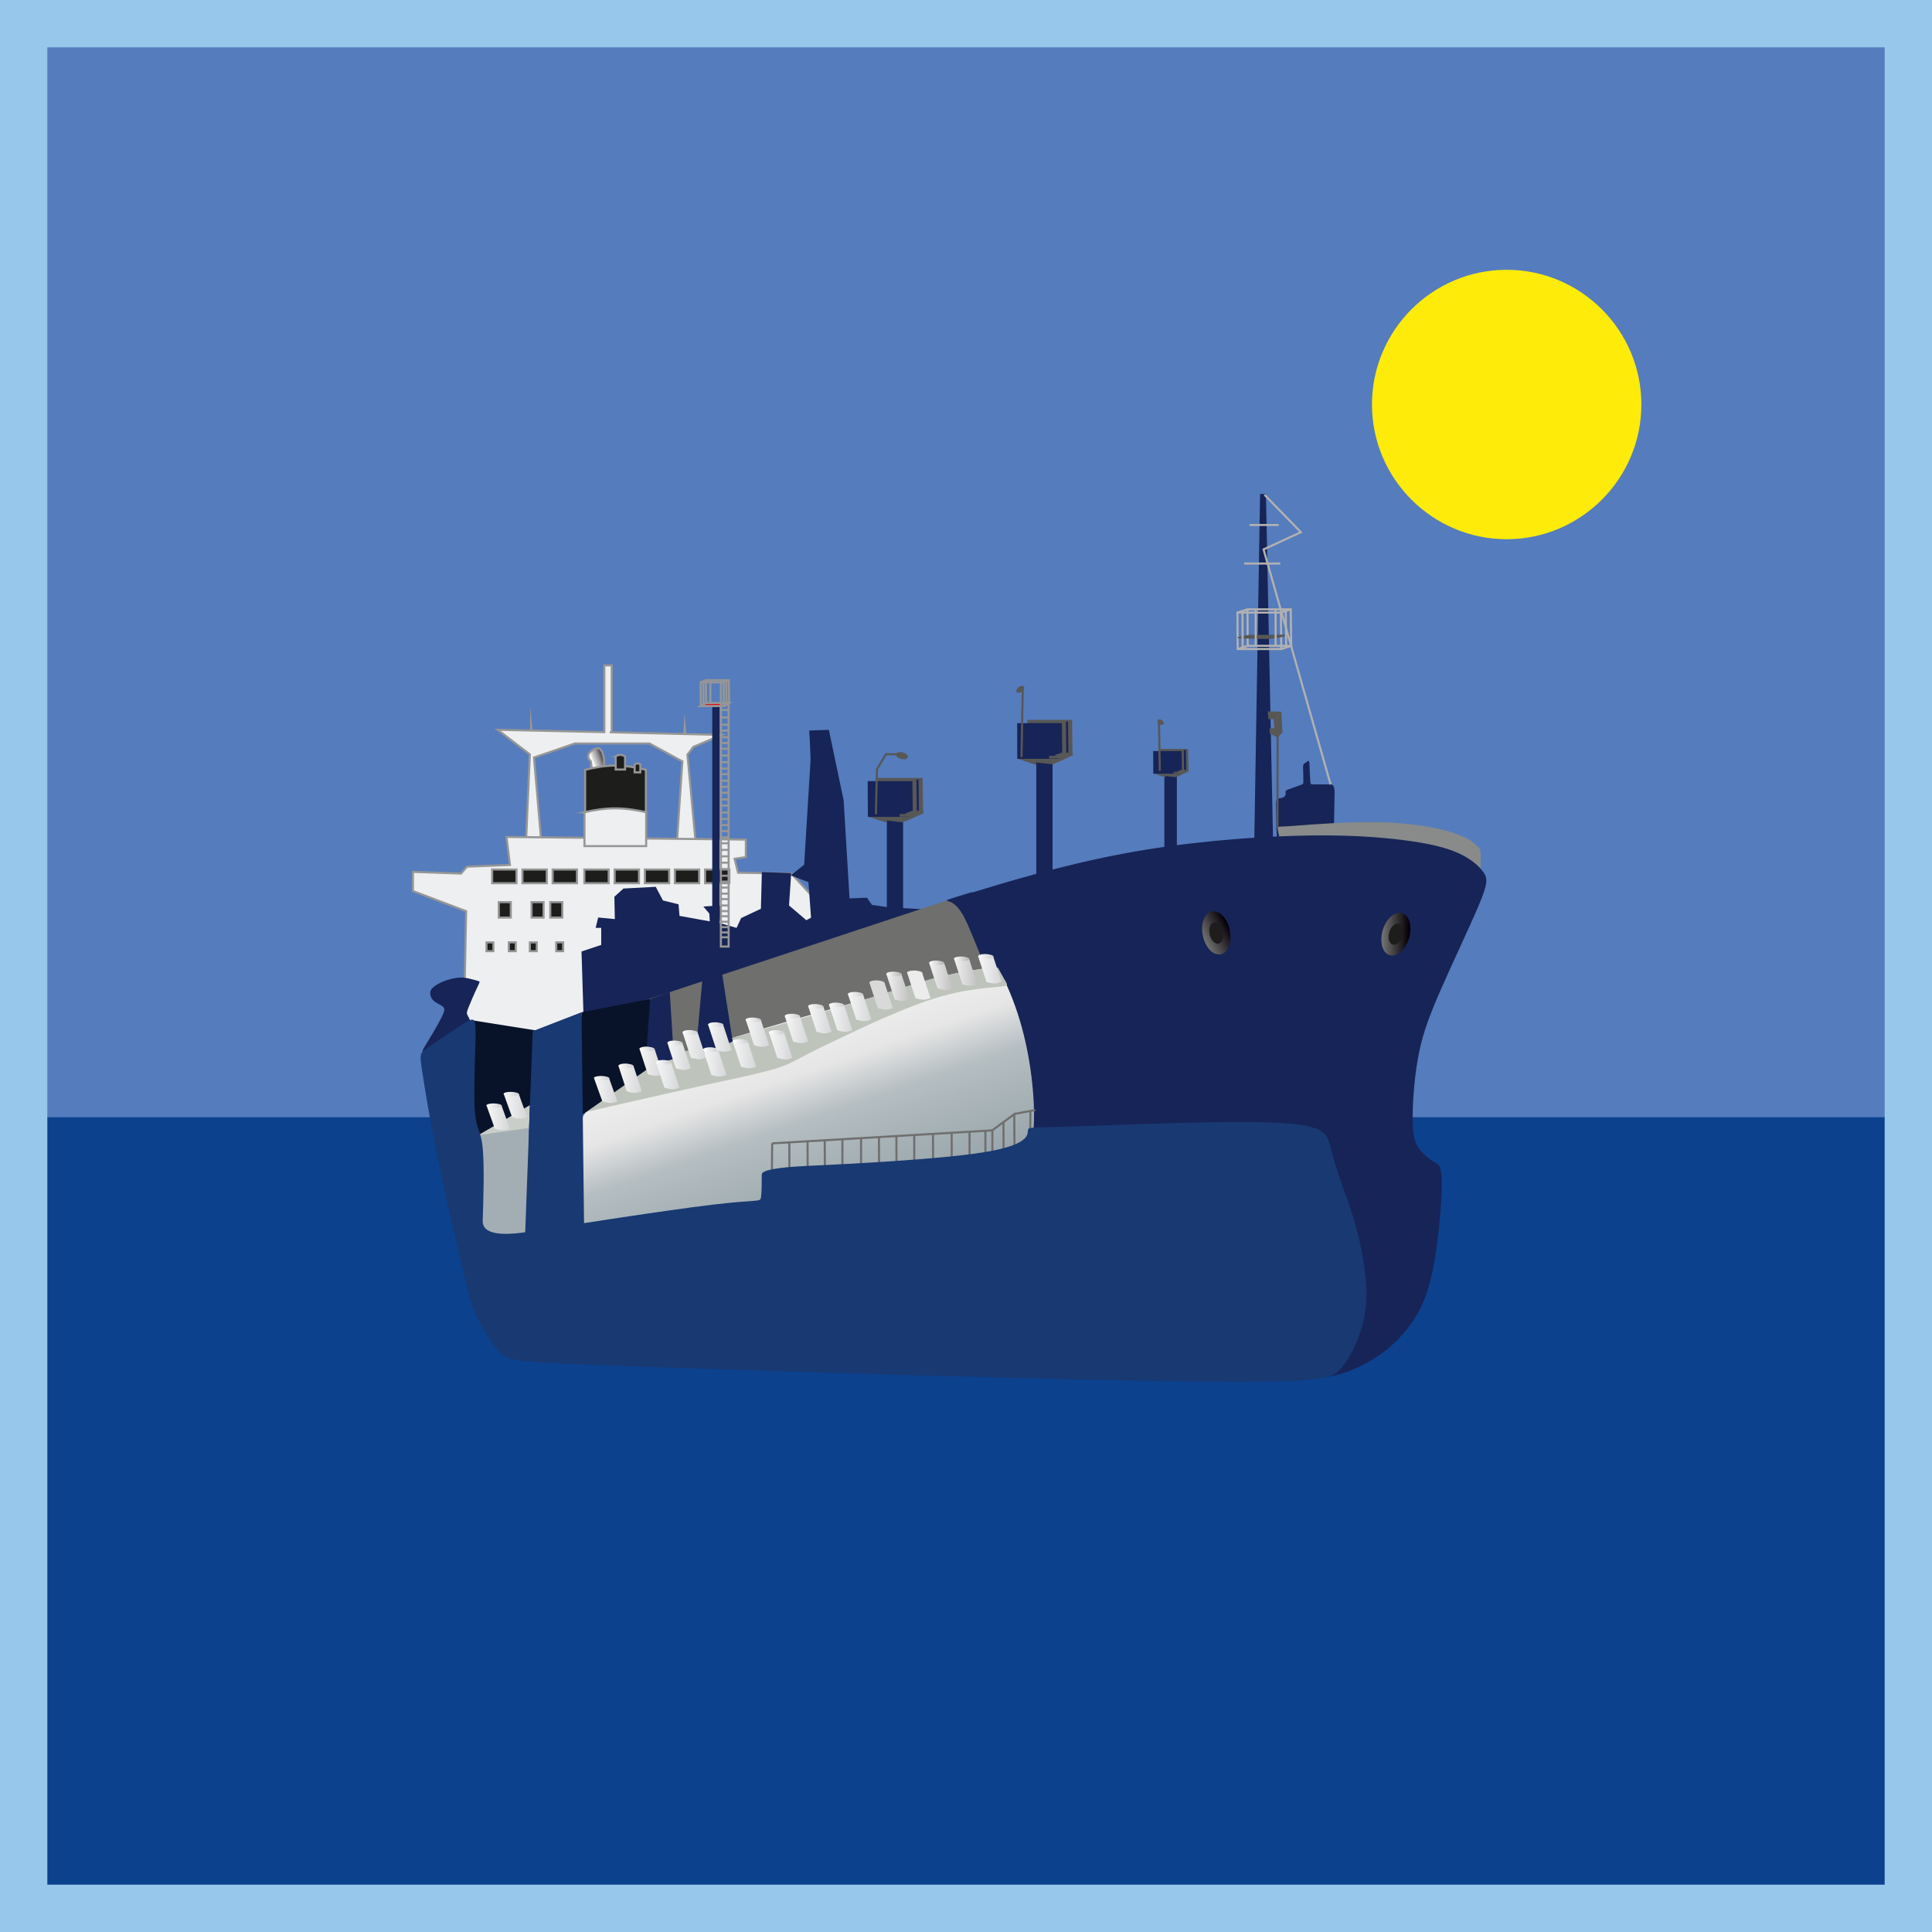 <?xml version="1.0" encoding="UTF-8"?>
<svg xmlns="http://www.w3.org/2000/svg" xmlns:xlink="http://www.w3.org/1999/xlink" id="Ebene_1" version="1.1" viewBox="0 0 204.09 204.09">
  <rect x="0" y="0" width="204.09" height="204.09" fill="#333333" stroke="none"/>
  <defs>
    <style>
      .st0 {
        fill: url(#Unbenannter_Verlauf_291);
      }

      .st0, .st1, .st2, .st3, .st4, .st5, .st6, .st7, .st8, .st9, .st10, .st11, .st12, .st13, .st14, .st15, .st16, .st17, .st18, .st19, .st20, .st21, .st22, .st23, .st24, .st25, .st26, .st27, .st28, .st29, .st30, .st31, .st32, .st33, .st34, .st35, .st36, .st37, .st38, .st39, .st40, .st41, .st42, .st43, .st44, .st45, .st46, .st47, .st48, .st49, .st50, .st51, .st52, .st53, .st54, .st55, .st56, .st57, .st58, .st59, .st60, .st61, .st62, .st63, .st64, .st65, .st66 {
        fill-rule: evenodd;
      }

      .st1 {
        fill: url(#Unbenannter_Verlauf_4321);
      }

      .st2 {
        fill: url(#Unbenannter_Verlauf_4313);
      }

      .st3 {
        fill: url(#Unbenannter_Verlauf_293);
      }

      .st67, .st8, .st25 {
        fill: #b53b32;
      }

      .st4 {
        fill: url(#Unbenannter_Verlauf_292);
      }

      .st68 {
        stroke: #6f6f6e;
      }

      .st68, .st6, .st69, .st12, .st16, .st21, .st70, .st25, .st71, .st72, .st73, .st74, .st66 {
        stroke-miterlimit: 22.93;
        stroke-width: .22px;
      }

      .st68, .st75, .st71, .st72, .st73, .st74 {
        fill: none;
      }

      .st5 {
        fill: #ececec;
      }

      .st6, .st76, .st63 {
        fill: #575756;
      }

      .st6, .st25, .st73 {
        stroke: #575756;
      }

      .st7, .st21, .st70 {
        fill: #1d1d1b;
      }

      .st9 {
        fill: url(#Unbenannter_Verlauf_43);
      }

      .st10 {
        fill: #888b89;
      }

      .st11 {
        fill: url(#Unbenannter_Verlauf_439);
      }

      .st69, .st77, .st60 {
        fill: #172457;
      }

      .st69, .st72 {
        stroke: #172457;
      }

      .st12 {
        fill: #eeeff1;
      }

      .st12, .st16, .st21, .st70, .st71, .st66 {
        stroke: #969696;
      }

      .st13 {
        fill: #183972;
      }

      .st14 {
        fill: url(#Unbenannter_Verlauf_4329);
      }

      .st15 {
        fill: url(#Unbenannter_Verlauf_4334);
      }

      .st78 {
        fill: #fff;
      }

      .st16 {
        fill: url(#Unbenannter_Verlauf_45);
      }

      .st17 {
        fill: url(#Unbenannter_Verlauf_4333);
      }

      .st18 {
        fill: url(#Unbenannter_Verlauf_4335);
      }

      .st19 {
        fill: url(#Unbenannter_Verlauf_4322);
      }

      .st20 {
        fill: url(#Unbenannter_Verlauf_4327);
      }

      .st22 {
        fill: #a3aeb4;
      }

      .st23 {
        fill: url(#Unbenannter_Verlauf_433);
      }

      .st75 {
        stroke: #98c7ec;
        stroke-miterlimit: 10;
        stroke-width: 10px;
      }

      .st24 {
        fill: url(#Unbenannter_Verlauf_4314);
      }

      .st26 {
        fill: url(#Unbenannter_Verlauf_4324);
      }

      .st27 {
        fill: url(#Unbenannter_Verlauf_431);
      }

      .st79, .st46 {
        fill: #8e1208;
      }

      .st28 {
        fill: url(#Unbenannter_Verlauf_4312);
      }

      .st29 {
        fill: url(#Unbenannter_Verlauf_4310);
      }

      .st30 {
        fill: url(#Unbenannter_Verlauf_437);
      }

      .st31 {
        fill: #6f6f6e;
      }

      .st32 {
        fill: #c9cfc8;
      }

      .st33 {
        fill: url(#Unbenannter_Verlauf_434);
      }

      .st34 {
        fill: url(#Unbenannter_Verlauf_461);
      }

      .st35 {
        fill: #081229;
      }

      .st36 {
        fill: url(#Unbenannter_Verlauf_4315);
      }

      .st37 {
        fill: url(#Unbenannter_Verlauf_4323);
      }

      .st38 {
        fill: url(#Unbenannter_Verlauf_4311);
      }

      .st39 {
        fill: url(#Unbenannter_Verlauf_295);
      }

      .st80 {
        fill: #557cbd;
      }

      .st40 {
        fill: url(#Unbenannter_Verlauf_432);
      }

      .st41 {
        fill: url(#Unbenannter_Verlauf_4320);
      }

      .st42 {
        fill: #c06860;
      }

      .st43 {
        fill: url(#Unbenannter_Verlauf_2);
      }

      .st44 {
        fill: url(#Unbenannter_Verlauf_29);
      }

      .st74 {
        stroke: #b1b1b1;
      }

      .st45 {
        fill: url(#Unbenannter_Verlauf_4319);
      }

      .st47 {
        fill: url(#Unbenannter_Verlauf_46);
      }

      .st48 {
        fill: #bec4bb;
      }

      .st49 {
        fill: url(#Unbenannter_Verlauf_294);
      }

      .st50 {
        fill: url(#Unbenannter_Verlauf_4318);
      }

      .st51 {
        fill: #ffeb09;
      }

      .st52 {
        fill: url(#Unbenannter_Verlauf_4330);
      }

      .st53 {
        fill: url(#Unbenannter_Verlauf_435);
      }

      .st54 {
        fill: url(#Unbenannter_Verlauf_4326);
      }

      .st81 {
        fill: #0c418e;
      }

      .st55 {
        fill: url(#Unbenannter_Verlauf_4332);
      }

      .st56 {
        fill: url(#Unbenannter_Verlauf_436);
      }

      .st57 {
        fill: url(#Unbenannter_Verlauf_438);
      }

      .st58 {
        fill: #d9d9d9;
      }

      .st59 {
        fill: url(#Unbenannter_Verlauf_4328);
      }

      .st61 {
        fill: url(#Unbenannter_Verlauf_4317);
      }

      .st62 {
        fill: url(#Unbenannter_Verlauf_4316);
      }

      .st64 {
        fill: url(#Unbenannter_Verlauf_4325);
      }

      .st65 {
        fill: url(#Unbenannter_Verlauf_4331);
      }

      .st66 {
        fill: #e20613;
      }
    </style>
    <linearGradient id="Unbenannter_Verlauf_2" data-name="Unbenannter Verlauf 2" x1="90.72" y1="67.79" x2="78.49" y2="103.32" gradientTransform="translate(0 204.11) scale(1 -1)" gradientUnits="userSpaceOnUse">
      <stop offset="0" stop-color="#809098"></stop>
      <stop offset=".5" stop-color="#b5bec1"></stop>
      <stop offset=".63" stop-color="#e7e6e6"></stop>
      <stop offset="1" stop-color="#fff"></stop>
    </linearGradient>
    <linearGradient id="Unbenannter_Verlauf_43" data-name="Unbenannter Verlauf 43" x1="50.71" y1="86.03" x2="54.59" y2="86.03" gradientTransform="translate(0 204.11) scale(1 -1)" gradientUnits="userSpaceOnUse">
      <stop offset="0" stop-color="#fff"></stop>
      <stop offset="1" stop-color="#cccdcf"></stop>
    </linearGradient>
    <linearGradient id="Unbenannter_Verlauf_431" data-name="Unbenannter Verlauf 43" x1="51.38" y1="87.33" x2="53.02" y2="87.33" xlink:href="#Unbenannter_Verlauf_43"></linearGradient>
    <linearGradient id="Unbenannter_Verlauf_432" data-name="Unbenannter Verlauf 43" x1="52.52" y1="87.25" x2="56.41" y2="87.25" xlink:href="#Unbenannter_Verlauf_43"></linearGradient>
    <linearGradient id="Unbenannter_Verlauf_433" data-name="Unbenannter Verlauf 43" x1="53.19" y1="88.54" x2="54.83" y2="88.54" xlink:href="#Unbenannter_Verlauf_43"></linearGradient>
    <linearGradient id="Unbenannter_Verlauf_434" data-name="Unbenannter Verlauf 43" x1="71.41" y1="93.63" x2="75.3" y2="93.63" xlink:href="#Unbenannter_Verlauf_43"></linearGradient>
    <linearGradient id="Unbenannter_Verlauf_435" data-name="Unbenannter Verlauf 43" x1="72.09" y1="95.06" x2="73.73" y2="95.06" xlink:href="#Unbenannter_Verlauf_43"></linearGradient>
    <linearGradient id="Unbenannter_Verlauf_436" data-name="Unbenannter Verlauf 43" x1="78.08" y1="94.95" x2="81.97" y2="94.95" xlink:href="#Unbenannter_Verlauf_43"></linearGradient>
    <linearGradient id="Unbenannter_Verlauf_437" data-name="Unbenannter Verlauf 43" x1="78.77" y1="96.38" x2="80.41" y2="96.38" xlink:href="#Unbenannter_Verlauf_43"></linearGradient>
    <linearGradient id="Unbenannter_Verlauf_438" data-name="Unbenannter Verlauf 43" x1="76.7" y1="92.68" x2="80.59" y2="92.68" xlink:href="#Unbenannter_Verlauf_43"></linearGradient>
    <linearGradient id="Unbenannter_Verlauf_439" data-name="Unbenannter Verlauf 43" x1="77.39" y1="94.1" x2="79.03" y2="94.1" xlink:href="#Unbenannter_Verlauf_43"></linearGradient>
    <linearGradient id="Unbenannter_Verlauf_4310" data-name="Unbenannter Verlauf 43" x1="88.88" y1="97.66" x2="92.77" y2="97.66" xlink:href="#Unbenannter_Verlauf_43"></linearGradient>
    <linearGradient id="Unbenannter_Verlauf_4311" data-name="Unbenannter Verlauf 43" x1="89.56" y1="99.09" x2="91.19" y2="99.09" xlink:href="#Unbenannter_Verlauf_43"></linearGradient>
    <linearGradient id="Unbenannter_Verlauf_4312" data-name="Unbenannter Verlauf 43" x1="80.54" y1="93.61" x2="84.42" y2="93.61" xlink:href="#Unbenannter_Verlauf_43"></linearGradient>
    <linearGradient id="Unbenannter_Verlauf_4313" data-name="Unbenannter Verlauf 43" x1="81.23" y1="95.04" x2="82.85" y2="95.04" xlink:href="#Unbenannter_Verlauf_43"></linearGradient>
    <linearGradient id="Unbenannter_Verlauf_4314" data-name="Unbenannter Verlauf 43" x1="82.22" y1="95.33" x2="86.1" y2="95.33" xlink:href="#Unbenannter_Verlauf_43"></linearGradient>
    <linearGradient id="Unbenannter_Verlauf_4315" data-name="Unbenannter Verlauf 43" x1="82.9" y1="96.77" x2="84.53" y2="96.77" xlink:href="#Unbenannter_Verlauf_43"></linearGradient>
    <linearGradient id="Unbenannter_Verlauf_4316" data-name="Unbenannter Verlauf 43" x1="84.69" y1="96.36" x2="88.58" y2="96.36" xlink:href="#Unbenannter_Verlauf_43"></linearGradient>
    <linearGradient id="Unbenannter_Verlauf_4317" data-name="Unbenannter Verlauf 43" x1="85.36" y1="97.81" x2="87" y2="97.81" xlink:href="#Unbenannter_Verlauf_43"></linearGradient>
    <linearGradient id="Unbenannter_Verlauf_29" data-name="Unbenannter Verlauf 29" x1="97.46" y1="100.95" x2="101.35" y2="100.95" gradientTransform="translate(0 204.11) scale(1 -1)" gradientUnits="userSpaceOnUse">
      <stop offset="0" stop-color="#fff"></stop>
      <stop offset="1" stop-color="#b3b3b3"></stop>
    </linearGradient>
    <linearGradient id="Unbenannter_Verlauf_291" data-name="Unbenannter Verlauf 29" x1="98.14" y1="102.39" x2="99.78" y2="102.39" xlink:href="#Unbenannter_Verlauf_29"></linearGradient>
    <linearGradient id="Unbenannter_Verlauf_292" data-name="Unbenannter Verlauf 29" x1="100.09" y1="101.39" x2="103.98" y2="101.39" xlink:href="#Unbenannter_Verlauf_29"></linearGradient>
    <linearGradient id="Unbenannter_Verlauf_293" data-name="Unbenannter Verlauf 29" x1="100.77" y1="102.83" x2="102.41" y2="102.83" xlink:href="#Unbenannter_Verlauf_29"></linearGradient>
    <linearGradient id="Unbenannter_Verlauf_4318" data-name="Unbenannter Verlauf 43" x1="102.65" y1="101.64" x2="106.53" y2="101.64" xlink:href="#Unbenannter_Verlauf_43"></linearGradient>
    <linearGradient id="Unbenannter_Verlauf_4319" data-name="Unbenannter Verlauf 43" x1="103.32" y1="103.08" x2="104.96" y2="103.08" xlink:href="#Unbenannter_Verlauf_43"></linearGradient>
    <linearGradient id="Unbenannter_Verlauf_4320" data-name="Unbenannter Verlauf 43" x1="86.88" y1="96.52" x2="90.77" y2="96.52" xlink:href="#Unbenannter_Verlauf_43"></linearGradient>
    <linearGradient id="Unbenannter_Verlauf_4321" data-name="Unbenannter Verlauf 43" x1="87.56" y1="97.95" x2="89.2" y2="97.95" xlink:href="#Unbenannter_Verlauf_43"></linearGradient>
    <linearGradient id="Unbenannter_Verlauf_294" data-name="Unbenannter Verlauf 29" x1="92.94" y1="99.79" x2="96.83" y2="99.79" xlink:href="#Unbenannter_Verlauf_29"></linearGradient>
    <linearGradient id="Unbenannter_Verlauf_295" data-name="Unbenannter Verlauf 29" x1="93.63" y1="101.23" x2="95.25" y2="101.23" xlink:href="#Unbenannter_Verlauf_29"></linearGradient>
    <linearGradient id="Unbenannter_Verlauf_4322" data-name="Unbenannter Verlauf 43" x1="64.64" y1="90.07" x2="68.53" y2="90.07" xlink:href="#Unbenannter_Verlauf_43"></linearGradient>
    <linearGradient id="Unbenannter_Verlauf_4323" data-name="Unbenannter Verlauf 43" x1="65.33" y1="91.51" x2="66.96" y2="91.51" xlink:href="#Unbenannter_Verlauf_43"></linearGradient>
    <linearGradient id="Unbenannter_Verlauf_4324" data-name="Unbenannter Verlauf 43" x1="62.07" y1="88.91" x2="65.95" y2="88.91" xlink:href="#Unbenannter_Verlauf_43"></linearGradient>
    <linearGradient id="Unbenannter_Verlauf_4325" data-name="Unbenannter Verlauf 43" x1="62.74" y1="90.22" x2="64.38" y2="90.22" xlink:href="#Unbenannter_Verlauf_43"></linearGradient>
    <linearGradient id="Unbenannter_Verlauf_4326" data-name="Unbenannter Verlauf 43" x1="69.81" y1="92.5" x2="73.7" y2="92.5" xlink:href="#Unbenannter_Verlauf_43"></linearGradient>
    <linearGradient id="Unbenannter_Verlauf_4327" data-name="Unbenannter Verlauf 43" x1="70.5" y1="93.94" x2="72.13" y2="93.94" xlink:href="#Unbenannter_Verlauf_43"></linearGradient>
    <linearGradient id="Unbenannter_Verlauf_4328" data-name="Unbenannter Verlauf 43" x1="66.87" y1="91.88" x2="70.75" y2="91.88" xlink:href="#Unbenannter_Verlauf_43"></linearGradient>
    <linearGradient id="Unbenannter_Verlauf_4329" data-name="Unbenannter Verlauf 43" x1="67.54" y1="93.31" x2="69.18" y2="93.31" xlink:href="#Unbenannter_Verlauf_43"></linearGradient>
    <linearGradient id="Unbenannter_Verlauf_4330" data-name="Unbenannter Verlauf 43" x1="68.61" y1="90.47" x2="72.5" y2="90.47" xlink:href="#Unbenannter_Verlauf_43"></linearGradient>
    <linearGradient id="Unbenannter_Verlauf_4331" data-name="Unbenannter Verlauf 43" x1="69.29" y1="91.9" x2="70.92" y2="91.9" xlink:href="#Unbenannter_Verlauf_43"></linearGradient>
    <linearGradient id="Unbenannter_Verlauf_4332" data-name="Unbenannter Verlauf 43" x1="73.58" y1="91.8" x2="77.47" y2="91.8" xlink:href="#Unbenannter_Verlauf_43"></linearGradient>
    <linearGradient id="Unbenannter_Verlauf_4333" data-name="Unbenannter Verlauf 43" x1="74.27" y1="93.23" x2="75.9" y2="93.23" xlink:href="#Unbenannter_Verlauf_43"></linearGradient>
    <linearGradient id="Unbenannter_Verlauf_4334" data-name="Unbenannter Verlauf 43" x1="74.11" y1="94.43" x2="77.99" y2="94.43" xlink:href="#Unbenannter_Verlauf_43"></linearGradient>
    <linearGradient id="Unbenannter_Verlauf_4335" data-name="Unbenannter Verlauf 43" x1="74.79" y1="95.88" x2="76.43" y2="95.88" xlink:href="#Unbenannter_Verlauf_43"></linearGradient>
    <linearGradient id="Unbenannter_Verlauf_46" data-name="Unbenannter Verlauf 46" x1="146.11" y1="105.43" x2="148.81" y2="105.43" gradientTransform="translate(0 204.11) scale(1 -1)" gradientUnits="userSpaceOnUse">
      <stop offset="0" stop-color="#6f6f6e"></stop>
      <stop offset="1" stop-color="#050007"></stop>
    </linearGradient>
    <linearGradient id="Unbenannter_Verlauf_45" data-name="Unbenannter Verlauf 45" x1="62.12" y1="123.49" x2="63.96" y2="124.17" gradientTransform="translate(0 204.11) scale(1 -1)" gradientUnits="userSpaceOnUse">
      <stop offset="0" stop-color="#1d1d1b"></stop>
      <stop offset=".06" stop-color="#5f6464"></stop>
      <stop offset=".12" stop-color="#b5b1b5"></stop>
      <stop offset=".19" stop-color="#e7e6e6"></stop>
      <stop offset=".24" stop-color="#fff"></stop>
      <stop offset=".4" stop-color="#c9cfcd"></stop>
      <stop offset=".62" stop-color="#9d989d"></stop>
      <stop offset=".78" stop-color="#636163"></stop>
      <stop offset="1" stop-color="#1d1d1b"></stop>
    </linearGradient>
    <linearGradient id="Unbenannter_Verlauf_461" data-name="Unbenannter Verlauf 46" x1="127.22" y1="104.88" x2="129.77" y2="106.24" xlink:href="#Unbenannter_Verlauf_46"></linearGradient>
  </defs>
  <rect class="st80" width="204.09" height="119.56"></rect>
  <rect class="st81" y="118.02" width="204.09" height="86.07"></rect>
  <g>
    <g>
      <polygon class="st12" points="55.56 89.06 55.97 79.69 52.57 77.09 56.09 77.17 56.1 76.64 56.15 77.17 63.84 77.34 63.84 70.29 64.62 70.29 64.62 77.35 64.41 77.35 72.27 77.54 72.33 76.72 72.41 77.54 76.23 77.63 73.24 78.9 72.62 79.72 73.5 89.13 71.51 88.96 72.08 80.43 68.61 78.54 60.73 78.54 56.41 80.02 57.2 89.13 55.56 89.06"></polygon>
      <polygon class="st12" points="43.62 92.1 43.62 94.13 49.24 96.26 48.98 109.13 58.85 109.13 88.21 97.28 83.59 92.28 77.97 92.19 77.6 90.72 78.79 90.54 78.79 88.69 53.5 88.41 53.87 91.37 49.33 91.55 48.7 92.28 43.62 92.1"></polygon>
      <g>
        <rect class="st70" x="51.99" y="91.85" width="2.57" height="1.45"></rect>
        <rect class="st70" x="55.19" y="91.85" width="2.57" height="1.45"></rect>
        <rect class="st70" x="58.38" y="91.85" width="2.57" height="1.45"></rect>
        <rect class="st70" x="61.73" y="91.85" width="2.57" height="1.45"></rect>
        <rect class="st70" x="64.93" y="91.85" width="2.57" height="1.45"></rect>
        <rect class="st70" x="68.12" y="91.85" width="2.57" height="1.45"></rect>
        <rect class="st70" x="71.29" y="91.85" width="2.57" height="1.45"></rect>
        <rect class="st70" x="74.48" y="91.85" width="2.57" height="1.45"></rect>
      </g>
      <rect class="st77" x="75.24" y="74.27" width=".77" height="30.76"></rect>
      <polygon class="st60" points="61.64 107.28 61.43 100.51 63.51 99.82 63.51 98.02 62.92 98.02 63.19 96.92 64.95 97.09 64.9 94.73 65.86 93.86 69.27 93.68 70.03 95.12 71.68 95.53 71.78 96.75 74.98 97.33 74.93 96.51 74.3 95.76 76.06 95.65 76.16 96.51 76 97.5 77.81 98.02 78.29 96.98 80.38 96 80.48 92.12 83.58 92.23 83.35 95.65 85.18 97.21 86.78 96.34 86.99 95.01 91.58 94.83 92.11 95.59 93.76 95.83 99.47 96.17 62.4 108.73 61.64 107.28"></polygon>
      <g>
        <g>
          <polygon class="st46" points="108.79 79.34 109.31 79.24 112.02 79.24 111.4 79.4 108.79 79.34"></polygon>
          <rect class="st67" x="109.47" y="80.02" width="1.72" height="13.37"></rect>
          <polygon class="st8" points="109.61 80.57 108.73 80.18 107.46 80.13 108.25 79.56 113.34 79.5 112.13 80.32 111.12 80.73 109.61 80.57"></polygon>
          <rect class="st79" x="109.46" y="79.22" width="1.94" height=".38"></rect>
          <polygon class="st8" points="109.3 77.47 110.66 77.47 110.66 78.07 111.35 78.07 111.35 77.47 112.02 77.47 112.02 79.24 109.3 79.24 109.3 77.47"></polygon>
          <polygon class="st46" points="111.19 80.7 111.19 80.02 112.73 79.91 112.13 80.32 111.19 80.7"></polygon>
          <path class="st42" d="M108.79,77.55s.08-.01.13-.03c.04,0,.08-.01.13-.03.04,0,.08,0,.13-.01.04,0,.08,0,.13-.01v1.8s-.08,0-.13.01c-.04,0-.08.01-.13.03-.04,0-.08.01-.13.03-.04,0-.08.01-.13.03v-1.8h0Z"></path>
          <polygon class="st46" points="107.46 80.12 109.47 80.12 109.47 80.78 107.46 80.12"></polygon>
        </g>
        <rect class="st78" x="110.66" y="77.47" width=".69" height=".6"></rect>
        <polygon class="st8" points="112.11 79.52 113.3 79.5 113.32 79.77 112.13 80.32 111.41 79.77 112.11 79.52"></polygon>
        <rect class="st67" x="110.83" y="79.85" width="1.23" height=".28"></rect>
      </g>
      <g>
        <g>
          <polygon class="st63" points="122.68 81.21 123.01 81.15 124.73 81.15 124.33 81.25 122.68 81.21"></polygon>
          <rect class="st69" x="123.11" y="81.65" width="1.1" height="8.5"></rect>
          <polygon class="st63" points="123.19 81.99 122.64 81.74 121.83 81.72 122.33 81.36 125.57 81.32 124.79 81.84 124.16 82.09 123.19 81.99"></polygon>
          <rect class="st76" x="123.1" y="81.14" width="1.24" height=".25"></rect>
          <polygon class="st63" points="123 80.02 123.87 80.02 123.87 80.41 124.3 80.41 124.3 80.02 124.73 80.02 124.73 81.15 123 81.15 123 80.02"></polygon>
          <polygon class="st63" points="124.2 82.07 124.2 81.65 125.18 81.57 124.79 81.84 124.2 82.07"></polygon>
          <path class="st63" d="M122.68,80.08s.05,0,.08-.01h.24v1.11h-.08s-.05,0-.08.01c-.03,0-.05,0-.08.01-.03,0-.05,0-.08.01v-1.15h0Z"></path>
          <polygon class="st63" points="121.83 81.7 123.11 81.7 123.11 82.13 121.83 81.7"></polygon>
        </g>
        <rect class="st76" x="123.87" y="80.02" width=".44" height=".38"></rect>
        <g>
          <g>
            <polygon class="st63" points="122.51 79.11 122.52 81.52 125.55 81.52 125.51 79.11 122.51 79.11"></polygon>
            <polygon class="st60" points="121.82 79.34 121.83 81.73 124.86 81.73 124.82 79.34 121.82 79.34"></polygon>
          </g>
          <line class="st72" x1="125.16" y1="79.23" x2="125.2" y2="81.62"></line>
        </g>
        <polygon class="st63" points="124.79 81.32 125.55 81.32 125.55 81.49 124.79 81.84 124.34 81.49 124.79 81.32"></polygon>
        <rect class="st76" x="123.97" y="81.54" width=".78" height=".17"></rect>
      </g>
      <polygon class="st60" points="85.85 99.32 85.4 93.19 83.54 92.47 84.95 91.34 85.63 80.21 85.55 78.29 85.48 77.17 87.56 77.1 89.12 84.56 89.65 93.39 89.98 98.87 89.98 99.42 85.85 99.32"></polygon>
      <g>
        <g>
          <polygon class="st63" points="93.01 85.47 93.52 85.38 96.23 85.38 95.61 85.55 93.01 85.47"></polygon>
          <rect class="st77" x="93.68" y="86.16" width="1.72" height="13.37"></rect>
          <polygon class="st63" points="93.83 86.7 92.94 86.32 91.67 86.28 92.46 85.71 97.56 85.64 96.34 86.45 95.33 86.86 93.83 86.7"></polygon>
          <rect class="st76" x="93.67" y="85.35" width="1.94" height=".38"></rect>
          <polygon class="st63" points="93.51 83.61 94.87 83.61 94.87 84.2 95.57 84.2 95.57 83.61 96.23 83.61 96.23 85.38 93.51 85.38 93.51 83.61"></polygon>
          <polygon class="st63" points="95.41 86.83 95.41 86.16 96.95 86.04 96.34 86.45 95.41 86.83"></polygon>
          <path class="st63" d="M93.01,83.69s.08-.01.13-.03c.04,0,.08-.01.13-.03.04,0,.08,0,.13-.01.04,0,.08,0,.13-.01v1.8s-.08,0-.13.01c-.04,0-.08.01-.13.03-.04,0-.08.01-.13.03-.04,0-.08.01-.13.03v-1.8h0Z"></path>
          <polygon class="st63" points="91.67 86.27 93.68 86.27 93.68 86.91 91.67 86.27"></polygon>
        </g>
        <rect class="st76" x="94.87" y="83.61" width=".69" height=".6"></rect>
        <g>
          <g>
            <polygon class="st63" points="92.73 82.18 92.76 85.95 97.52 85.95 97.46 82.18 92.73 82.18"></polygon>
            <polygon class="st60" points="91.66 82.52 91.68 86.29 96.43 86.29 96.38 82.52 91.66 82.52"></polygon>
          </g>
          <line class="st72" x1="96.92" y1="82.35" x2="96.97" y2="86.12"></line>
        </g>
        <polygon class="st63" points="96.33 85.66 97.52 85.64 97.53 85.92 96.34 86.45 95.62 85.92 96.33 85.66"></polygon>
        <rect class="st76" x="95.04" y="85.99" width="1.23" height=".28"></rect>
      </g>
      <g>
        <g>
          <polygon class="st63" points="108.79 79.34 109.31 79.24 112.02 79.24 111.4 79.4 108.79 79.34"></polygon>
          <rect class="st77" x="109.47" y="80.02" width="1.72" height="13.37"></rect>
          <polygon class="st63" points="109.61 80.57 108.73 80.18 107.46 80.13 108.25 79.56 113.34 79.5 112.13 80.32 111.12 80.73 109.61 80.57"></polygon>
          <rect class="st76" x="109.46" y="79.22" width="1.94" height=".38"></rect>
          <polygon class="st63" points="109.3 77.47 110.66 77.47 110.66 78.07 111.35 78.07 111.35 77.47 112.02 77.47 112.02 79.24 109.3 79.24 109.3 77.47"></polygon>
          <polygon class="st63" points="111.19 80.7 111.19 80.02 112.73 79.91 112.13 80.32 111.19 80.7"></polygon>
          <path class="st63" d="M108.79,77.55s.08-.01.13-.03c.04,0,.08-.01.13-.03.04,0,.08,0,.13-.01.04,0,.08,0,.13-.01v1.8s-.08,0-.13.01c-.04,0-.08.01-.13.03-.04,0-.08.01-.13.03-.04,0-.08.01-.13.03v-1.8h0Z"></path>
          <polygon class="st63" points="107.46 80.12 109.47 80.12 109.47 80.78 107.46 80.12"></polygon>
        </g>
        <rect class="st76" x="110.66" y="77.47" width=".69" height=".6"></rect>
        <g>
          <g>
            <polygon class="st63" points="108.52 76.04 108.54 79.81 113.3 79.81 113.25 76.04 108.52 76.04"></polygon>
            <polygon class="st60" points="107.45 76.39 107.46 80.16 112.22 80.16 112.17 76.39 107.45 76.39"></polygon>
          </g>
          <line class="st72" x1="112.71" y1="76.22" x2="112.76" y2="79.98"></line>
        </g>
        <polygon class="st63" points="112.11 79.52 113.3 79.5 113.32 79.77 112.13 80.32 111.41 79.77 112.11 79.52"></polygon>
        <rect class="st76" x="110.83" y="79.85" width="1.23" height=".28"></rect>
      </g>
      <path class="st60" d="M134.84,87.68c-.01-.7-.03-2-.04-2.66,0-.43.06-.66.17-.67.17-.01.53-.04.7-.19s.15-.4.13-.53c0-.09.1-.17.3-.24.32-.12.94-.34,1.26-.45.32-.12.33-.12.32-.46,0-.34-.01-1.04-.03-1.39,0-.23.04-.37.11-.42.11-.07.33-.21.44-.29.07-.04.11.07.13.36.01.42.05,1.28.08,1.71s.01.41.45.41h1.71c.28,0,.42.3.41.89-.01.89-.04,2.66-.07,3.54,0,.59-.24.89-.7.89h-2.96c-.89,0-1.31.08-1.56.09s-.36,0-.46.04-.22.12-.28.12-.08-.08-.09-.78v.04Z"></path>
      <path class="st10" d="M135.49,89.65c-.24-.56-.4-1.49-.5-1.93-.09-.44-.12-.38.74-.42.86-.04,2.6-.2,4.39-.3,1.79-.11,3.61-.17,5.14-.15,1.53.01,2.76.11,3.91.24s2.23.33,3.07.53,1.44.4,1.93.6.89.37,1.23.61.65.54.82.73c.17.19.2.24.2.97s-.03,2.12-.03,2.8.03.7-.17.42-.61-.82-1.48-1.36c-.87-.54-2.21-1.08-3.97-1.45-1.76-.36-3.94-.54-6.17-.62s-4.5-.04-5.88.01c-1.39.07-1.88.15-2.29.11-.4-.04-.7-.22-.94-.78h0Z"></path>
      <polygon class="st60" points="133.11 52.18 133.73 52.18 134.49 89.33 132.49 89.33 133.11 52.18"></polygon>
      <path class="st60" d="M45.68,104.38c.28-.3.83-.6,1.38-.79s1.06-.3,1.48-.32c.42-.03.73.04,1.08.12s.75.19.93.25.13.08-.13.66c-.28.57-.77,1.71-.98,2.25-.21.56-.12.53.08.94s.52,1.24.66,1.65c.11.28-.18.52-.85.73-1,.32-3,.94-4.01,1.26-.67.21-.85.07-.54-.44.46-.75,1.38-2.25,1.81-3.11.44-.86.4-1.06.2-1.24-.2-.17-.56-.32-.81-.49-.25-.17-.4-.36-.48-.61s-.11-.57.17-.86Z"></path>
      <polygon class="st35" points="56.8 108.88 57.73 116.48 48.94 123.65 49.61 107.74 56.8 108.88"></polygon>
      <polygon class="st32" points="55.98 116.74 55.88 119.31 49.17 120.7 55.98 116.74"></polygon>
      <polygon class="st22" points="50.72 119.89 55.89 119.15 55.71 130.55 50.72 131.12 50.72 119.89"></polygon>
      <polygon class="st31" points="64.99 106.71 65.57 113.36 105.57 102.04 111.03 101 112.88 100.64 100.4 94.99 64.99 106.71"></polygon>
      <path class="st60" d="M102.71,94.28c3.03-.93,9.28-2.84,15.77-4.07,6.48-1.23,13.2-1.77,18.35-1.92s8.77.12,11.44.46c2.68.34,4.43.77,5.77,1.36,1.34.61,2.23,1.39,2.68,2.05s.45,1.2-.52,3.5-2.9,6.35-4.17,9.27c-1.27,2.94-1.88,4.75-2.26,6.98-.4,2.23-.57,4.89-.54,6.56.03,1.67.28,2.33.7,2.9.42.57,1.03,1.06,1.51,1.34s.85.33.87,2.14-.28,5.38-.73,8.09c-.45,2.72-1.06,4.59-2.09,6.25-1.03,1.67-2.47,3.11-4.14,4.2-1.67,1.08-3.53,1.81-4.92,2.02s-2.3-.09-2.26-.33c.03-.24.99-.42,1.72-1.03.73-.61,1.2-1.63,1.6-2.38s.7-1.24.99-2.02c.3-.78.61-1.88.63-3.27.03-1.39-.21-3.08-.54-4.8s-.75-3.48-1.34-5.13c-.57-1.67-1.3-3.23-1.88-4.47-.57-1.24-.99-2.14-1.67-2.63-.66-.49-1.57-.54-6.56-.4s-14.04.52-18.58.7c-3.02.12-4.54,0-4.54-.36,0-.54,0-1.63-.03-2.72-.03-1.08-.09-2.17-.45-3.99-.36-1.81-1.03-4.35-1.72-6.35-.7-2-1.41-3.44-2.12-5.08-.7-1.63-1.36-3.44-1.96-4.5-.6-1.04-1.14-1.34-1.51-1.44-.37-.11-.58-.04,2.45-.97h0Z"></path>
      <path class="st43" d="M108.83,121.17c.49-1.34.49-3.93.24-6.44-.24-2.51-.73-4.92-1.36-7.01-.63-2.09-1.41-3.83-1.88-4.71-.45-.87-.57-.87-1.48-.75-.91.12-2.59.36-4.02.7-1.41.33-2.57.75-4.35,1.3s-4.2,1.2-6.89,1.96-5.65,1.6-8.7,2.51c-3.05.91-6.19,1.88-8.34,2.51-2.14.63-3.29.94-5.01,1.93s-4.02,2.68-5.1,4.23c-1.08,1.53-.97,2.94-.87,4.92.09,2,.15,4.59.19,5.86.03,1.27.03,1.2,3.36.82,3.32-.4,9.97-1.12,13.29-1.48,2.21-.24,3.34-.55,3.38-.94.07-.57.19-1.72.12-2.26-.07-.54-.3-.49.42-.42s2.42.12,4.17-.07c1.76-.19,3.57-.61,4.98-.82s2.45-.21,3.32-.15,1.6.19,2.45.19,1.81-.12,3.11-.24c1.3-.12,2.94-.24,4.07-.28,1.15-.03,1.81.03,2.63.03s1.79-.07,2.26-1.39h.03Z"></path>
      <path class="st48" d="M61.58,117.52c-.4.01-.3-.17.98-1.12s3.76-2.67,4.98-3.52c1.23-.85,1.19-.82,4.69-1.79,3.5-.97,10.54-2.94,15.52-4.42,4.98-1.48,7.92-2.47,9.96-3.07s3.19-.77,4.35-.97,2.33-.41,2.88-.45.5.08.67.42c.17.36.56.94.71,1.24.15.3.07.32-.98.41s-3.03.28-5.1.79-4.22,1.36-5.99,2.12c-1.79.75-3.2,1.41-4.68,2.12s-3.01,1.41-4.17,2.02-1.9,1.08-3.38,1.56c-1.48.46-3.69.93-6.86,1.61-3.17.7-7.31,1.63-9.81,2.21s-3.38.78-3.78.81h0Z"></path>
      <polygon class="st35" points="68.68 105.53 69.6 112.09 60.81 118.25 61.43 106.93 68.68 105.53"></polygon>
      <g>
        <line class="st68" x1="107.17" y1="117.67" x2="109.36" y2="117.26"></line>
        <g>
          <line class="st68" x1="108.81" y1="121.83" x2="108.85" y2="117.37"></line>
          <polyline class="st68" points="104.81 119.41 107.14 117.7 107.18 122.6"></polyline>
          <g>
            <line class="st68" x1="81.54" y1="123.96" x2="81.57" y2="120.78"></line>
            <line class="st68" x1="81.57" y1="120.78" x2="104.81" y2="119.41"></line>
            <line class="st68" x1="83.38" y1="120.67" x2="83.39" y2="124.07"></line>
            <line class="st68" x1="85.31" y1="120.58" x2="85.32" y2="123.98"></line>
            <line class="st68" x1="87.12" y1="120.49" x2="87.14" y2="123.88"></line>
            <line class="st68" x1="88.99" y1="120.38" x2="88.99" y2="123.76"></line>
            <line class="st68" x1="90.96" y1="120.25" x2="90.96" y2="123.63"></line>
            <line class="st68" x1="92.85" y1="120.1" x2="92.86" y2="123.5"></line>
            <line class="st68" x1="94.69" y1="120.04" x2="94.7" y2="123.42"></line>
            <line class="st68" x1="96.58" y1="119.9" x2="96.58" y2="123.29"></line>
            <line class="st68" x1="98.56" y1="119.81" x2="98.57" y2="123.2"></line>
            <line class="st68" x1="100.53" y1="119.69" x2="100.54" y2="123.09"></line>
            <line class="st68" x1="102.42" y1="119.56" x2="102.42" y2="122.96"></line>
            <line class="st68" x1="104.09" y1="119.45" x2="104.1" y2="122.84"></line>
            <line class="st68" x1="104.83" y1="119.39" x2="104.83" y2="122.79"></line>
            <line class="st68" x1="106" y1="118.54" x2="106.02" y2="122.73"></line>
          </g>
        </g>
      </g>
      <polygon class="st13" points="55.45 131.04 56.27 108.93 61.43 106.93 61.71 130.31 55.45 131.04"></polygon>
      <polygon class="st60" points="68.17 112.68 68.68 105.53 70.75 104.78 71.19 111.86 68.17 112.68"></polygon>
      <g>
        <g>
          <path class="st9" d="M52.99,116.77c-.12.04-.24.07-.37.09-.12.03-.25.04-.38.04s-.26-.01-.41-.04-.29-.05-.44-.09c.08.21.15.41.22.62.08.2.15.41.22.61s.15.41.22.61.15.41.22.61l.44.12c.15.03.28.05.41.05s.26-.01.38-.05c.12-.03.24-.07.36-.12-.08-.2-.15-.41-.22-.61-.08-.2-.15-.41-.22-.61-.08-.2-.15-.41-.22-.61-.08-.2-.15-.41-.22-.62h.01Z"></path>
          <path class="st27" d="M52.12,116.56c-.22,0-.41.03-.54.07-.13.04-.2.09-.19.16.03.07.13.12.29.16.16.04.37.07.6.07s.41-.03.54-.07c.13-.04.2-.09.19-.16-.03-.07-.13-.12-.29-.16-.16-.04-.37-.07-.6-.07Z"></path>
        </g>
        <g>
          <path class="st40" d="M54.81,115.55c-.12.04-.24.07-.37.09-.12.03-.25.04-.38.04s-.26-.01-.41-.04-.29-.05-.44-.09c.08.21.15.41.22.62.08.2.15.41.22.61s.15.41.22.61c.08.2.15.41.22.61l.44.12c.15.03.28.05.41.05s.26-.01.38-.05c.12-.03.24-.07.36-.12-.08-.2-.15-.41-.22-.61s-.15-.41-.22-.61c-.08-.2-.15-.41-.22-.61s-.15-.41-.22-.62h.01Z"></path>
          <path class="st23" d="M53.93,115.34c-.22,0-.41.03-.54.07-.13.04-.2.09-.19.16.03.07.13.12.29.16.16.04.37.07.6.07s.42-.03.54-.07c.13-.04.2-.09.19-.16-.03-.07-.13-.12-.29-.16-.16-.04-.37-.07-.6-.07Z"></path>
        </g>
      </g>
      <polygon class="st60" points="74.18 103.63 76.29 102.91 77.4 110.01 73.45 111.88 74.18 103.63"></polygon>
      <g>
        <g>
          <path class="st33" d="M73.7,109.05c-.12.04-.24.08-.37.11-.12.03-.25.04-.38.04s-.26-.01-.41-.04-.29-.05-.44-.11c.08.22.15.45.22.67.08.22.15.45.22.67.08.22.15.45.22.67.08.22.15.45.22.67.15.05.29.09.44.12s.28.05.41.05.26-.01.38-.05c.12-.03.24-.08.36-.12-.08-.22-.15-.45-.22-.67-.08-.22-.15-.45-.22-.67-.08-.22-.15-.45-.22-.67-.08-.22-.15-.45-.22-.67h.01Z"></path>
          <path class="st53" d="M72.83,108.81c-.22,0-.41.03-.54.08-.13.04-.2.11-.19.17.03.07.13.13.29.17s.37.07.6.07.41-.03.54-.07.2-.11.17-.17c-.03-.07-.13-.13-.29-.17s-.37-.08-.6-.08h.01Z"></path>
        </g>
        <g>
          <g>
            <path class="st56" d="M80.38,107.73c-.12.04-.24.08-.37.11-.12.03-.25.04-.38.04s-.26-.01-.41-.04-.29-.05-.44-.11c.08.22.15.45.22.67.08.22.15.45.22.67.08.22.15.45.22.67.08.22.15.45.22.67.15.05.29.09.44.12s.28.05.41.05.26-.01.38-.05c.12-.03.24-.08.36-.12-.08-.22-.15-.45-.22-.67s-.15-.45-.22-.67c-.08-.22-.15-.45-.22-.67-.08-.22-.15-.45-.22-.67h.01Z"></path>
            <path class="st30" d="M79.49,107.49c-.22,0-.41.03-.54.08-.13.04-.2.11-.19.17.03.07.13.13.29.17s.37.07.6.07.41-.03.54-.07c.13-.04.2-.11.19-.17-.03-.07-.13-.13-.29-.17s-.37-.08-.6-.08Z"></path>
          </g>
          <g>
            <path class="st57" d="M79,110c-.12.04-.24.08-.37.11-.12.03-.25.04-.38.04s-.26-.01-.41-.04-.29-.05-.44-.11c.08.22.15.45.22.67.08.22.15.45.22.67.08.22.15.45.22.67.08.22.15.45.22.67.15.05.29.09.44.12s.28.05.41.05.26-.01.38-.05c.12-.03.24-.08.36-.12-.08-.22-.15-.45-.22-.67-.08-.22-.15-.45-.22-.67-.08-.22-.15-.45-.22-.67-.08-.22-.15-.45-.22-.67h.01Z"></path>
            <path class="st11" d="M78.13,109.76c-.22,0-.41.03-.54.08-.13.04-.2.11-.19.17.03.07.13.13.29.17s.37.07.6.07.41-.03.54-.07c.13-.04.2-.11.17-.17-.03-.07-.13-.13-.29-.17s-.37-.08-.6-.08h.01Z"></path>
          </g>
          <g>
            <path class="st29" d="M91.17,105.02c-.12.04-.24.08-.37.11-.12.03-.25.04-.38.04s-.26-.01-.41-.04-.29-.05-.44-.11c.08.22.15.45.22.67.08.22.15.45.22.67s.15.45.22.67.15.45.22.67c.15.05.29.09.44.12s.28.05.41.05.26-.01.38-.05c.12-.03.24-.08.36-.12-.08-.22-.15-.45-.22-.67-.08-.22-.15-.45-.22-.67s-.15-.45-.22-.67c-.08-.22-.15-.45-.22-.67h.01Z"></path>
            <path class="st38" d="M90.3,104.78c-.22,0-.41.03-.54.08-.13.04-.2.11-.19.17.03.07.13.13.29.17s.37.07.6.07.41-.03.54-.07c.13-.04.2-.11.17-.17-.03-.07-.13-.13-.29-.17s-.37-.08-.6-.08h.01Z"></path>
          </g>
          <g>
            <path class="st28" d="M82.83,109.06c-.12.04-.24.08-.37.11-.12.03-.25.04-.38.04s-.26-.01-.41-.04-.29-.05-.44-.11c.08.22.15.45.22.67.08.22.15.45.22.67.08.22.15.45.22.67s.15.45.22.67c.15.05.29.09.44.12s.28.05.41.05.26-.01.38-.05c.12-.03.24-.08.36-.12-.08-.22-.15-.45-.22-.67s-.15-.45-.22-.67c-.08-.22-.15-.45-.22-.67-.08-.22-.15-.45-.22-.67h.01Z"></path>
            <path class="st2" d="M81.95,108.82c-.22,0-.41.03-.54.08-.13.04-.2.11-.19.17.03.07.13.13.29.17s.37.07.6.07.41-.03.54-.07c.13-.04.2-.11.19-.17-.03-.07-.13-.13-.29-.17s-.37-.08-.6-.08Z"></path>
          </g>
          <g>
            <path class="st24" d="M84.5,107.34c-.12.04-.24.08-.37.11-.12.03-.25.04-.38.04s-.26-.01-.41-.04-.29-.05-.44-.11c.08.22.15.45.22.67.08.22.15.45.22.67.08.22.15.45.22.67.08.22.15.45.22.67.15.05.29.09.44.12s.28.05.41.05.26-.01.38-.05c.12-.03.24-.08.36-.12-.08-.22-.15-.45-.22-.67-.08-.22-.15-.45-.22-.67-.08-.22-.15-.45-.22-.67-.08-.22-.15-.45-.22-.67h.01Z"></path>
            <path class="st36" d="M83.63,107.09c-.22,0-.41.03-.54.08-.13.04-.2.11-.19.17.03.07.13.13.29.17s.37.07.6.07.41-.03.54-.07c.13-.04.2-.11.19-.17-.03-.07-.13-.13-.29-.17s-.37-.08-.6-.08Z"></path>
          </g>
          <g>
            <path class="st62" d="M86.98,106.31c-.12.04-.24.08-.37.11-.12.03-.25.04-.38.04s-.26-.01-.41-.04-.29-.05-.44-.11c.08.22.15.45.22.67.08.22.15.45.22.67s.15.45.22.67c.08.22.15.45.22.67.15.05.29.09.44.12s.28.05.41.05.26-.01.38-.05c.12-.03.24-.08.36-.12-.08-.22-.15-.45-.22-.67-.08-.22-.15-.45-.22-.67s-.15-.45-.22-.67c-.08-.22-.15-.45-.22-.67h.01Z"></path>
            <path class="st61" d="M86.1,106.06c-.22,0-.41.03-.54.08-.13.04-.2.11-.19.17.03.07.13.13.29.17s.37.07.6.07.41-.03.54-.07c.13-.04.2-.11.17-.17-.03-.07-.13-.13-.29-.17s-.37-.08-.6-.08h.01Z"></path>
          </g>
          <g>
            <path class="st5" d="M97.42,102.75c-.12.04-.24.08-.37.11-.12.03-.25.04-.38.04s-.26-.01-.41-.04-.29-.05-.44-.11c.08.22.15.45.22.67s.15.45.22.67c.08.22.15.45.22.67s.15.45.22.67c.15.05.29.09.44.12s.28.05.41.05.26-.01.38-.05c.12-.03.24-.08.36-.12-.08-.22-.15-.45-.22-.67s-.15-.45-.22-.67c-.08-.22-.15-.45-.22-.67-.08-.22-.15-.45-.22-.67h.01Z"></path>
            <path class="st5" d="M96.55,102.52c-.22,0-.41.03-.54.08-.13.04-.2.11-.19.17.03.07.13.13.29.17s.37.07.6.07.41-.03.54-.07c.13-.04.2-.11.19-.17-.03-.07-.13-.13-.29-.17s-.37-.08-.6-.08Z"></path>
          </g>
          <g>
            <path class="st44" d="M99.75,101.72c-.12.04-.24.08-.37.11-.12.03-.25.04-.38.04s-.26-.01-.41-.04-.29-.05-.44-.11c.08.22.15.45.22.67.08.22.15.45.22.67.08.22.15.45.22.67.08.22.15.45.22.67.15.05.29.09.44.12s.28.05.41.05.26-.01.38-.05c.12-.03.24-.08.36-.12-.08-.22-.15-.45-.22-.67-.08-.22-.15-.45-.22-.67-.08-.22-.15-.45-.22-.67-.08-.22-.15-.45-.22-.67h.01Z"></path>
            <path class="st0" d="M98.88,101.47c-.22,0-.41.03-.54.08-.13.04-.2.11-.19.17.03.07.13.13.29.17s.37.07.6.07.41-.03.54-.07c.13-.04.2-.11.17-.17-.03-.07-.13-.13-.29-.17s-.37-.08-.6-.08h.01Z"></path>
          </g>
          <g>
            <path class="st4" d="M102.38,101.29c-.12.04-.24.08-.37.11-.12.03-.25.04-.38.04s-.26-.01-.41-.04-.29-.05-.44-.11c.08.22.15.45.22.67.08.22.15.45.22.67.08.22.15.45.22.67.08.22.15.45.22.67.15.05.29.09.44.12s.28.05.41.05.26-.01.38-.05c.12-.03.24-.08.36-.12-.08-.22-.15-.45-.22-.67s-.15-.45-.22-.67c-.08-.22-.15-.45-.22-.67s-.15-.45-.22-.67h.01Z"></path>
            <path class="st3" d="M101.51,101.04c-.22,0-.41.03-.54.08-.13.04-.2.11-.19.17.03.07.13.13.29.17s.37.07.6.07.41-.03.54-.07c.13-.04.2-.11.19-.17-.03-.07-.13-.13-.29-.17s-.37-.08-.6-.08Z"></path>
          </g>
          <g>
            <path class="st50" d="M104.93,101.04c-.12.04-.24.08-.37.11-.12.03-.25.04-.38.04s-.26-.01-.41-.04-.29-.05-.44-.11c.08.22.15.45.22.67.08.22.15.45.22.67.08.22.15.45.22.67.08.22.15.45.22.67.15.05.29.09.44.12s.28.05.41.05.26-.01.38-.05c.12-.03.24-.08.36-.12-.08-.22-.15-.45-.22-.67s-.15-.45-.22-.67c-.08-.22-.15-.45-.22-.67-.08-.22-.15-.45-.22-.67h.01Z"></path>
            <path class="st45" d="M104.06,100.78c-.22,0-.41.03-.54.08-.13.04-.2.11-.19.17.03.07.13.13.29.17s.37.07.6.07.41-.03.54-.07c.13-.04.2-.11.19-.17-.03-.07-.13-.13-.29-.17s-.37-.08-.6-.08Z"></path>
          </g>
          <g>
            <path class="st58" d="M93.44,103.8c-.12.04-.24.08-.37.11-.12.03-.25.04-.38.04s-.26-.01-.41-.04-.29-.05-.44-.11c.08.22.15.45.22.67.08.22.15.45.22.67s.15.45.22.67c.08.22.15.45.22.67.15.05.29.09.44.12s.28.05.41.05.26-.01.38-.05c.12-.03.24-.08.36-.12-.08-.22-.15-.45-.22-.67-.08-.22-.15-.45-.22-.67-.08-.22-.15-.45-.22-.67-.08-.22-.15-.45-.22-.67h.01Z"></path>
            <path class="st58" d="M92.57,103.56c-.22,0-.41.03-.54.08-.13.04-.2.11-.19.17.03.07.13.13.29.17s.37.07.6.07.41-.03.54-.07c.13-.04.2-.11.17-.17-.03-.07-.13-.13-.29-.17s-.37-.08-.6-.08h.01Z"></path>
          </g>
          <g>
            <path class="st41" d="M89.17,106.15c-.12.04-.24.08-.37.11-.12.03-.25.04-.38.04s-.26-.01-.41-.04-.29-.05-.44-.11c.08.22.15.45.22.67.08.22.15.45.22.67.08.22.15.45.22.67.08.22.15.45.22.67.15.05.29.09.44.12s.28.05.41.05.26-.01.38-.05c.12-.03.24-.08.36-.12-.08-.22-.15-.45-.22-.67-.08-.22-.15-.45-.22-.67-.08-.22-.15-.45-.22-.67-.08-.22-.15-.45-.22-.67h.01Z"></path>
            <path class="st1" d="M88.3,105.91c-.22,0-.41.03-.54.08-.13.04-.2.11-.19.17.03.07.13.13.29.17s.37.07.6.07.41-.03.54-.07.2-.11.17-.17c-.03-.07-.13-.13-.29-.17s-.37-.08-.6-.08h.01Z"></path>
          </g>
          <g>
            <path class="st49" d="M95.23,102.89c-.12.04-.24.08-.37.11-.12.03-.25.04-.38.04s-.26-.01-.41-.04-.29-.05-.44-.11c.08.22.15.45.22.67.08.22.15.45.22.67.08.22.15.45.22.67s.15.45.22.67c.15.05.29.09.44.12s.28.05.41.05.26-.01.38-.05c.12-.03.24-.08.36-.12-.08-.22-.15-.45-.22-.67-.08-.22-.15-.45-.22-.67s-.15-.45-.22-.67c-.08-.22-.15-.45-.22-.67h.01Z"></path>
            <path class="st39" d="M94.36,102.64c-.22,0-.41.03-.54.08-.13.04-.2.11-.19.17.03.07.13.13.29.17s.37.07.6.07.41-.03.54-.07c.13-.04.2-.11.19-.17-.03-.07-.13-.13-.29-.17s-.37-.08-.6-.08Z"></path>
          </g>
          <g>
            <path class="st19" d="M66.93,112.6c-.12.04-.24.08-.37.11-.12.03-.25.04-.38.04s-.26-.01-.41-.04-.29-.05-.44-.11c.08.22.15.45.22.67.08.22.15.45.22.67.08.22.15.45.22.67.08.22.15.45.22.67.15.05.29.09.44.12s.28.05.41.05.26-.01.38-.05c.12-.03.24-.08.36-.12-.08-.22-.15-.45-.22-.67-.08-.22-.15-.45-.22-.67-.08-.22-.15-.45-.22-.67-.08-.22-.15-.45-.22-.67h.01Z"></path>
            <path class="st37" d="M66.06,112.35c-.22,0-.41.03-.54.08-.13.04-.2.11-.19.17.03.07.13.13.29.17s.37.07.6.07.41-.03.54-.07.2-.11.17-.17c-.03-.07-.13-.13-.29-.17s-.37-.08-.6-.08h.01Z"></path>
          </g>
          <g>
            <path class="st26" d="M64.35,113.89c-.12.04-.24.07-.37.09-.12.03-.25.04-.38.04s-.26-.01-.41-.04-.29-.05-.44-.09c.08.21.15.41.22.62.08.2.15.41.22.61s.15.41.22.61.15.41.22.61l.44.12c.15.03.28.05.41.05s.26-.01.38-.05c.12-.03.24-.07.36-.12-.08-.2-.15-.41-.22-.61s-.15-.41-.22-.61-.15-.41-.22-.61-.15-.41-.22-.62h.01Z"></path>
            <path class="st64" d="M63.48,113.66c-.22,0-.41.03-.54.07-.13.04-.2.09-.19.16.03.07.13.12.29.16.16.04.37.07.6.07s.42-.03.54-.07c.13-.04.2-.09.19-.16-.03-.07-.13-.12-.29-.16-.16-.04-.37-.07-.6-.07Z"></path>
          </g>
          <g>
            <path class="st54" d="M72.1,110.17c-.12.04-.24.08-.37.11-.12.03-.25.04-.38.04s-.26-.01-.41-.04-.29-.05-.44-.11c.08.22.15.45.22.67.08.22.15.45.22.67.08.22.15.45.22.67s.15.45.22.67c.15.05.29.09.44.12s.28.05.41.05.26-.01.38-.05c.12-.03.24-.08.36-.12-.08-.22-.15-.45-.22-.67-.08-.22-.15-.45-.22-.67-.08-.22-.15-.45-.22-.67-.08-.22-.15-.45-.22-.67h.01Z"></path>
            <path class="st20" d="M71.23,109.92c-.22,0-.41.03-.54.08-.13.04-.2.11-.19.17.03.07.13.13.29.17s.37.07.6.07.41-.03.54-.07.2-.11.17-.17c-.03-.07-.13-.13-.29-.17s-.37-.08-.6-.08h.01Z"></path>
          </g>
          <g>
            <path class="st59" d="M69.15,110.79c-.12.04-.24.08-.37.11-.12.03-.25.04-.38.04s-.26-.01-.41-.04-.29-.05-.44-.11c.08.22.15.45.22.67.08.22.15.45.22.67.08.22.15.45.22.67.08.22.15.45.22.67.15.05.29.09.44.12s.28.05.41.05.26-.01.38-.05c.12-.03.24-.08.36-.12-.08-.22-.15-.45-.22-.67-.08-.22-.15-.45-.22-.67-.08-.22-.15-.45-.22-.67-.08-.22-.15-.45-.22-.67h.01Z"></path>
            <path class="st14" d="M68.28,110.56c-.22,0-.41.03-.54.08-.13.04-.2.11-.19.17.03.07.13.13.29.17s.37.07.6.07.41-.03.54-.07.2-.11.17-.17c-.03-.07-.13-.13-.29-.17s-.37-.08-.6-.08h.01Z"></path>
          </g>
          <g>
            <path class="st52" d="M70.9,112.21c-.12.04-.24.08-.37.11-.12.03-.25.04-.38.04s-.26-.01-.41-.04-.29-.05-.44-.11c.08.22.15.45.22.67.08.22.15.45.22.67.08.22.15.45.22.67.08.22.15.45.22.67.15.05.29.09.44.12s.28.05.41.05.26-.01.38-.05c.12-.03.24-.08.36-.12-.08-.22-.15-.45-.22-.67-.08-.22-.15-.45-.22-.67-.08-.22-.15-.45-.22-.67s-.15-.45-.22-.67h.01Z"></path>
            <path class="st65" d="M70.03,111.97c-.22,0-.41.03-.54.08-.13.04-.2.11-.19.17.03.07.13.13.29.17s.37.07.6.07.41-.03.54-.07c.13-.04.2-.11.19-.17-.03-.07-.13-.13-.29-.17s-.37-.08-.6-.08Z"></path>
          </g>
          <g>
            <path class="st55" d="M75.87,110.87c-.12.04-.24.08-.37.11-.12.03-.25.04-.38.04s-.26-.01-.41-.04-.29-.05-.44-.11c.08.22.15.45.22.67s.15.45.22.67c.08.22.15.45.22.67s.15.45.22.67c.15.05.29.09.44.12s.28.05.41.05.26-.01.38-.05c.12-.03.24-.08.36-.12-.08-.22-.15-.45-.22-.67s-.15-.45-.22-.67c-.08-.22-.15-.45-.22-.67-.08-.22-.15-.45-.22-.67h.01Z"></path>
            <path class="st17" d="M75,110.63c-.22,0-.41.03-.54.08-.13.04-.2.11-.19.17.03.07.13.13.29.17s.37.07.6.07.41-.03.54-.07c.13-.04.2-.11.19-.17-.03-.07-.13-.13-.29-.17s-.37-.08-.6-.08Z"></path>
          </g>
          <g>
            <path class="st15" d="M76.4,108.24c-.12.04-.24.08-.37.11-.12.03-.25.04-.38.04s-.26-.01-.41-.04-.29-.05-.44-.11c.08.22.15.45.22.67.08.22.15.45.22.67.08.22.15.45.22.67s.15.45.22.67c.15.05.29.09.44.12s.28.05.41.05.26-.01.38-.05c.12-.03.24-.08.36-.12-.08-.22-.15-.45-.22-.67-.08-.22-.15-.45-.22-.67-.08-.22-.15-.45-.22-.67-.08-.22-.15-.45-.22-.67h.01Z"></path>
            <path class="st18" d="M75.53,107.99c-.22,0-.41.03-.54.08-.13.04-.2.11-.19.17.03.07.13.13.29.17s.37.07.6.07.41-.03.54-.07c.13-.04.2-.11.19-.17-.03-.07-.13-.13-.29-.17s-.37-.08-.6-.08Z"></path>
          </g>
        </g>
      </g>
      <g>
        <path class="st7" d="M148.12,97.16c.53.16.71.94.44,1.72-.29.79-.94,1.3-1.47,1.14s-.71-.94-.44-1.72c.29-.79.94-1.3,1.47-1.14Z"></path>
        <path class="st47" d="M148.11,96.46c-.77-.22-1.68.58-2.05,1.81-.36,1.23-.03,2.41.74,2.63s1.68-.58,2.05-1.81c.36-1.23.03-2.39-.74-2.63h0ZM147.77,97.58c.38.11.54.7.37,1.31-.19.61-.63,1-1.02.9-.38-.12-.54-.7-.37-1.31.19-.61.63-1,1.02-.9Z"></path>
      </g>
      <g>
        <polygon class="st74" points="131.78 64.37 131.8 68.22 136.4 68.22 136.35 64.37 131.78 64.37"></polygon>
        <polygon class="st74" points="130.72 64.71 130.74 68.56 135.35 68.56 135.31 64.71 130.72 64.71"></polygon>
        <line class="st74" x1="130.74" y1="68.56" x2="131.8" y2="68.22"></line>
        <line class="st74" x1="135.35" y1="68.56" x2="136.4" y2="68.22"></line>
        <line class="st74" x1="130.72" y1="64.71" x2="131.78" y2="64.37"></line>
        <line class="st74" x1="135.31" y1="64.71" x2="136.35" y2="64.37"></line>
      </g>
      <polygon class="st63" points="131.88 67.07 131.88 67.07 136.39 67.04 135.29 67.32 134.16 67.5 133.03 67.49 130.74 67.42 130.74 67.3 131.88 67.07"></polygon>
      <line class="st74" x1="132.65" y1="64.37" x2="132.65" y2="68.22"></line>
      <line class="st74" x1="134.75" y1="64.36" x2="134.75" y2="68.19"></line>
      <line class="st74" x1="131.25" y1="64.54" x2="131.27" y2="68.39"></line>
      <line class="st74" x1="135.82" y1="64.54" x2="135.87" y2="68.39"></line>
      <g>
        <polygon class="st6" points="134.04 75.26 135.25 75.29 135.36 77.33 134.96 77.78 134.23 77.41 134.23 77.04 134.74 77.04 134.64 75.86 134.09 75.86 134.04 75.26"></polygon>
        <line class="st73" x1="134.96" y1="77.78" x2="134.95" y2="87.46"></line>
      </g>
      <polyline class="st74" points="133.57 52.26 137.42 56.22 133.48 58.04 140.56 82.87"></polyline>
      <g>
        <line class="st73" x1="107.91" y1="79.97" x2="108.04" y2="72.73"></line>
        <path class="st6" d="M107.68,72.67c.16-.12.34-.15.4-.07s-.03.24-.19.36-.34.15-.4.07.03-.24.19-.36Z"></path>
      </g>
      <g>
        <path class="st73" d="M92.53,86.01c0-.44.11-4.75.11-4.75l.95-1.6,1.22.03"></path>
        <path class="st6" d="M95.37,79.6c.28.08.48.26.42.38-.05.13-.32.16-.6.08-.28-.08-.48-.26-.42-.38.05-.13.32-.16.6-.08Z"></path>
      </g>
      <line class="st74" x1="132" y1="55.46" x2="135.08" y2="55.46"></line>
      <line class="st74" x1="131.44" y1="59.53" x2="135.25" y2="59.53"></line>
      <g>
        <line class="st73" x1="122.52" y1="81.43" x2="122.43" y2="76.18"></line>
        <path class="st25" d="M122.68,76.18c-.12-.08-.25-.11-.29-.05s.01.17.13.26.25.11.29.05-.01-.17-.13-.26Z"></path>
      </g>
      <g>
        <g>
          <polygon class="st71" points="74.57 71.85 74.59 74.35 77.02 74.35 76.99 71.85 74.57 71.85"></polygon>
          <polygon class="st71" points="74.02 72.08 74.03 74.58 76.46 74.58 76.44 72.08 74.02 72.08"></polygon>
          <line class="st71" x1="74.03" y1="74.58" x2="74.59" y2="74.35"></line>
          <line class="st71" x1="76.46" y1="74.58" x2="77.02" y2="74.35"></line>
          <line class="st71" x1="74.02" y1="72.08" x2="74.57" y2="71.85"></line>
          <line class="st71" x1="76.44" y1="72.08" x2="76.99" y2="71.85"></line>
        </g>
        <line class="st71" x1="75.04" y1="71.85" x2="75.04" y2="74.35"></line>
        <line class="st71" x1="76.15" y1="71.85" x2="76.15" y2="74.34"></line>
        <line class="st71" x1="74.3" y1="71.97" x2="74.31" y2="74.46"></line>
        <line class="st71" x1="76.72" y1="71.97" x2="76.74" y2="74.46"></line>
      </g>
      <polygon class="st66" points="74.01 74.58 74.56 74.27 76.99 74.25 76.44 74.58 74.11 74.58 74.01 74.58"></polygon>
      <g>
        <rect class="st71" x="76.15" y="74.34" width=".82" height="25.65"></rect>
        <line class="st71" x1="76.15" y1="75" x2="76.97" y2="75"></line>
        <line class="st71" x1="76.15" y1="75.79" x2="76.97" y2="75.79"></line>
        <line class="st71" x1="76.15" y1="76.56" x2="76.97" y2="76.56"></line>
        <line class="st71" x1="76.19" y1="77.18" x2="76.97" y2="77.18"></line>
        <line class="st71" x1="76.15" y1="77.88" x2="76.97" y2="77.88"></line>
        <line class="st71" x1="76.15" y1="78.49" x2="76.97" y2="78.49"></line>
        <line class="st71" x1="76.15" y1="79.1" x2="76.97" y2="79.1"></line>
        <line class="st71" x1="76.15" y1="79.81" x2="76.97" y2="79.81"></line>
        <line class="st71" x1="76.15" y1="80.51" x2="76.97" y2="80.51"></line>
        <line class="st71" x1="76.15" y1="81.19" x2="76.97" y2="81.19"></line>
        <line class="st71" x1="76.15" y1="81.78" x2="76.97" y2="81.78"></line>
        <line class="st71" x1="76.15" y1="82.47" x2="76.97" y2="82.47"></line>
        <line class="st71" x1="76.15" y1="83.12" x2="76.97" y2="83.12"></line>
        <line class="st71" x1="76.15" y1="83.75" x2="76.97" y2="83.75"></line>
        <line class="st71" x1="76.15" y1="84.45" x2="76.97" y2="84.45"></line>
        <line class="st71" x1="76.15" y1="85.1" x2="76.97" y2="85.1"></line>
        <line class="st71" x1="76.15" y1="85.83" x2="76.97" y2="85.83"></line>
        <line class="st71" x1="76.15" y1="86.52" x2="76.97" y2="86.52"></line>
        <line class="st71" x1="76.15" y1="87.16" x2="76.97" y2="87.16"></line>
        <line class="st71" x1="76.15" y1="87.8" x2="76.97" y2="87.8"></line>
        <line class="st71" x1="76.15" y1="88.45" x2="76.97" y2="88.45"></line>
        <line class="st71" x1="76.15" y1="89.08" x2="76.97" y2="89.08"></line>
        <line class="st71" x1="76.15" y1="89.78" x2="76.97" y2="89.78"></line>
        <line class="st71" x1="76.15" y1="90.46" x2="76.97" y2="90.46"></line>
        <line class="st71" x1="76.15" y1="91.13" x2="76.97" y2="91.13"></line>
        <line class="st71" x1="76.15" y1="91.81" x2="76.97" y2="91.81"></line>
        <line class="st71" x1="76.15" y1="92.51" x2="76.97" y2="92.51"></line>
        <line class="st71" x1="76.15" y1="93.13" x2="76.97" y2="93.13"></line>
        <line class="st71" x1="76.15" y1="93.76" x2="76.97" y2="93.76"></line>
        <line class="st71" x1="76.15" y1="94.4" x2="76.97" y2="94.4"></line>
        <line class="st71" x1="76.15" y1="94.98" x2="76.97" y2="94.98"></line>
        <line class="st71" x1="76.15" y1="95.65" x2="76.97" y2="95.65"></line>
        <line class="st71" x1="76.15" y1="96.25" x2="76.97" y2="96.25"></line>
        <line class="st71" x1="76.15" y1="96.79" x2="76.97" y2="96.79"></line>
        <line class="st71" x1="76.19" y1="97.37" x2="76.97" y2="97.37"></line>
        <line class="st71" x1="76.15" y1="97.94" x2="76.97" y2="97.94"></line>
        <line class="st71" x1="76.15" y1="98.5" x2="76.97" y2="98.5"></line>
        <line class="st71" x1="76.15" y1="99.01" x2="76.97" y2="99.01"></line>
      </g>
      <rect class="st70" x="52.69" y="95.3" width="1.27" height="1.63"></rect>
      <rect class="st70" x="56.15" y="95.3" width="1.27" height="1.63"></rect>
      <rect class="st70" x="58.13" y="95.3" width="1.27" height="1.63"></rect>
      <g>
        <path class="st16" d="M62.49,81.17c-.04-.15-.04-.4-.05-.56-.01-.16-.05-.22-.11-.28s-.12-.09-.16-.17-.05-.2-.04-.32.07-.24.17-.36c.11-.12.25-.22.41-.3.16-.08.33-.13.44-.15.12,0,.17.01.24.09.07.07.15.17.2.28s.09.22.12.33c.03.12.05.22.07.33s.04.2.04.3v.83s0,.03-.17.03-.53.03-.73.04c-.2.03-.24.05-.29.05s-.12-.04-.16-.19l.03.03Z"></path>
        <path class="st21" d="M61.81,81.32c1.07-.26,2.14-.45,3.21-.45s2.14.19,3.21.45v4.48c-1.07-.11-2.14-.19-3.21-.19s-2.14.08-3.21.19v-4.48Z"></path>
        <path class="st12" d="M61.72,85.8c1.08-.24,2.17-.41,3.27-.41s2.18.17,3.27.41v3.58h-6.52v-3.58h-.01Z"></path>
        <path class="st21" d="M65.03,79.89c.17-.09.33-.15.5-.15s.33.07.5.15v1.4h-.99v-1.4h-.01Z"></path>
        <path class="st21" d="M67.04,80.74c.11-.05.2-.09.3-.09s.2.04.3.09v.85h-.6v-.85h-.01Z"></path>
      </g>
      <rect class="st70" x="51.39" y="99.55" width=".73" height=".93"></rect>
      <rect class="st70" x="53.75" y="99.55" width=".73" height=".93"></rect>
      <rect class="st70" x="55.97" y="99.55" width=".73" height=".93"></rect>
      <rect class="st70" x="58.76" y="99.55" width=".73" height=".93"></rect>
      <g>
        <path class="st7" d="M128.35,96.88c.54-.11,1.07.49,1.19,1.32.12.83-.22,1.59-.75,1.69-.54.11-1.07-.49-1.19-1.32-.12-.83.22-1.59.75-1.69Z"></path>
        <path class="st34" d="M128.02,96.29c-.78.16-1.22,1.31-.95,2.55.26,1.26,1.1,2.13,1.89,1.97.78-.16,1.22-1.31.95-2.55-.26-1.26-1.1-2.13-1.89-1.97h0ZM128.26,97.43c.38-.08.81.36.94.98s-.08,1.19-.48,1.27c-.38.08-.81-.36-.94-.98s.08-1.19.48-1.27Z"></path>
      </g>
      <path class="st13" d="M124.95,145.93c14.44.2,15.59-.26,16.49-1.15.91-.89,1.57-2.19,2.09-3.6s.87-2.91.82-4.95c-.07-2.04-.54-4.59-1.12-6.68-.57-2.1-1.24-3.73-1.72-5.14-.49-1.41-.78-2.59-1.08-3.64s-.61-1.97-5.88-2.19c-5.29-.22-15.56.22-20.72.4-5.17.16-5.22.03-5.25.49-.03.46-.03,1.51-4.71,2.26s-14.04,1.22-18.72,1.44c-3.12.15-4.68.45-4.68.89,0,.66,0,1.97-.09,2.46s-.28.16-5.2.75-14.58,2.1-19.42,2.86c-3.22.5-4.81.11-4.77-1.18.07-1.93.19-5.79,0-7.7s-.66-1.84-.82-3.77c-.15-1.93.03-5.86.07-7.89.03-2.04-.09-2.16-1.08-1.57-.99.6-2.87,1.9-3.83,2.55-.97.66-1.03.66-.75,2.49.28,1.84.87,5.5,1.69,9.47s1.84,8.22,2.47,10.94c.63,2.72.87,3.9,1.51,5.34s1.67,3.15,2.54,4.06,1.6,1.04,15.83,1.53c14.23.49,41.96,1.35,56.39,1.53h-.03Z"></path>
    </g>
    <path class="st51" d="M159.16,56.96c7.84,0,14.23-6.39,14.23-14.23s-6.39-14.23-14.23-14.23-14.23,6.39-14.23,14.23,6.39,14.23,14.23,14.23Z"></path>
  </g>
  <rect class="st75" width="204.09" height="204.09"></rect>
</svg>
